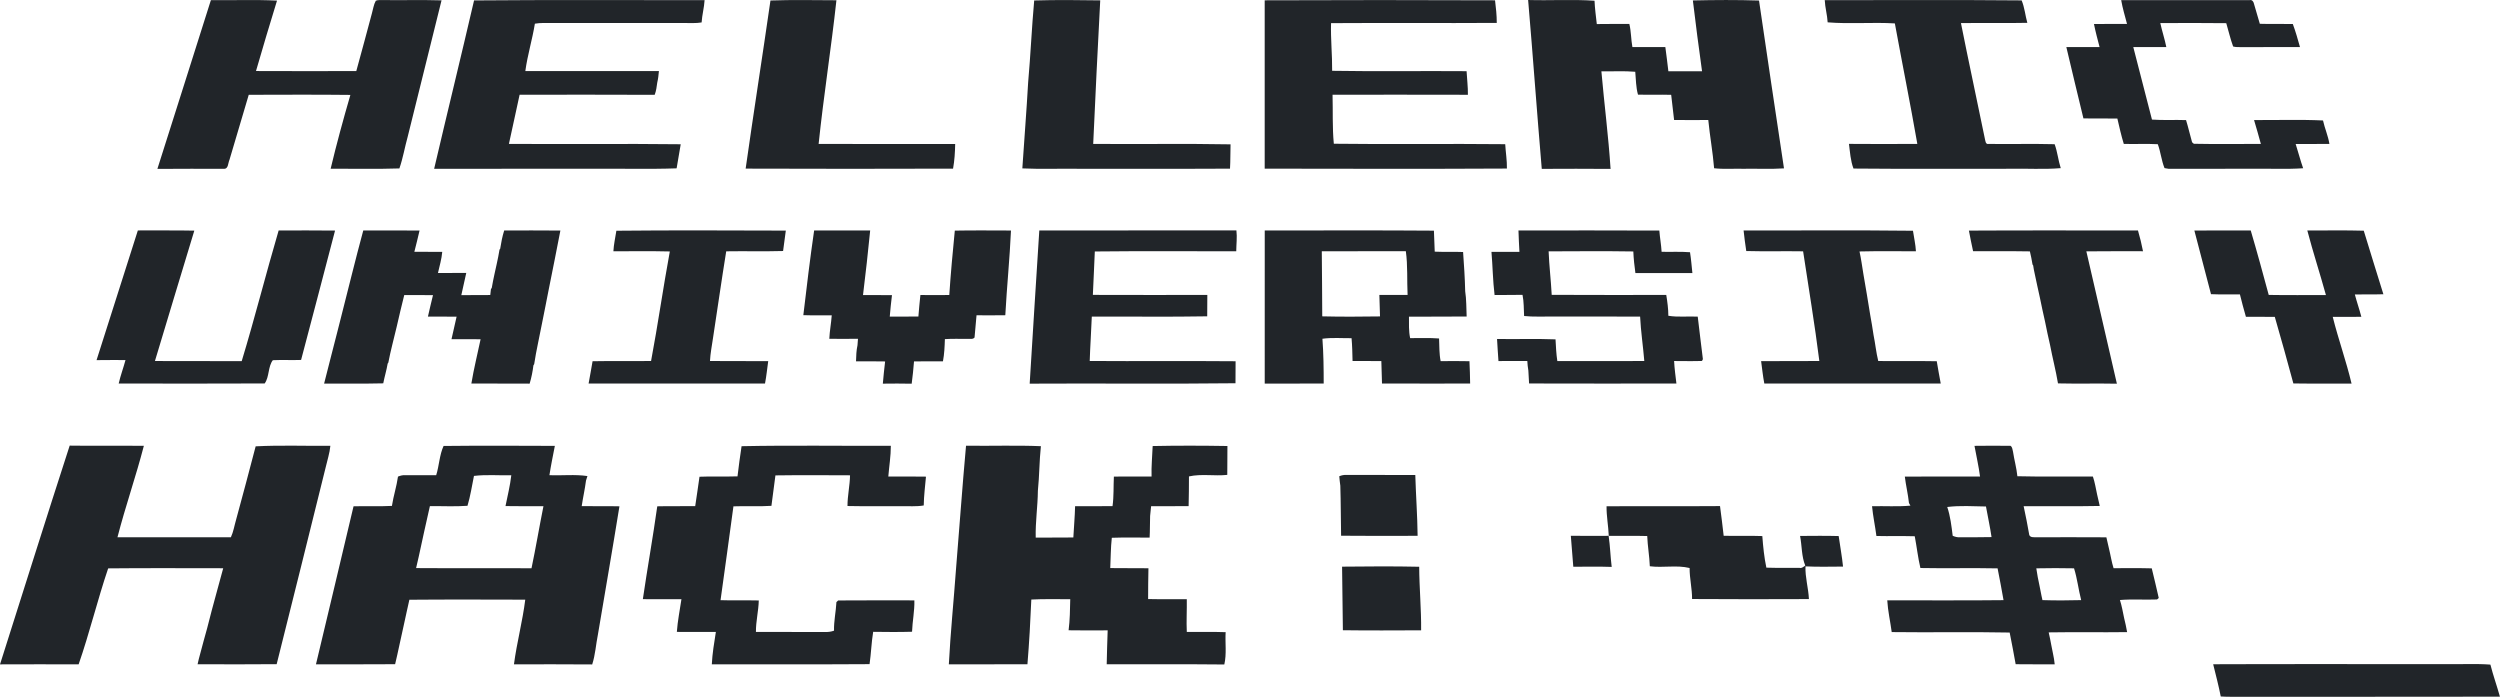 <?xml version="1.0" encoding="UTF-8"?>
<svg width="1475.8pt" height="411.33pt" version="1.1" viewBox="0 0 1475.8 411.33" xmlns="http://www.w3.org/2000/svg">
 <g transform="translate(-169.92 -83.23)" fill="#212529">
  <path d="m294.41 83.32c13.01 0.14 26.05-0.39 39.04 0.27-4.29 13.81-8.37 27.69-12.41 41.57 19.73 0.1 39.47 0.06 59.21 0.02 3.19-11.32 6.12-22.71 9.21-34.05 0.74-2.49 1.01-5.17 2.31-7.46 1.32-0.62 2.86-0.29 4.28-0.4 11.51 0.15 23.02-0.18 34.52 0.17-6.66 26.81-13.3 53.61-19.96 80.42-1.74 6.23-2.79 12.69-4.92 18.8-13.5 0.45-27.06 0.11-40.58 0.16 3.48-14.61 7.46-29.14 11.65-43.56-20-0.24-40-0.1-60-0.07-3.72 12.79-7.63 25.54-11.36 38.33-0.9 1.81-0.58 5.59-3.38 5.34-13.06 0.05-26.13-0.09-39.19 0.07 10.48-33.22 21.15-66.38 31.58-99.61z"/>
  <path d="m449.77 83.48c45.36-0.41 90.73-0.08 136.09-0.17-0.26 4.44-1.49 8.74-1.76 13.17-3.35 0.58-6.74 0.3-10.11 0.34h-78.01c-3.44 0.01-6.9-0.2-10.31 0.39-1.52 9.4-4.36 18.54-5.64 27.98 26.29 0.05 52.57 0.02 78.86 0.01-0.21 2.27-0.44 4.55-0.98 6.77-0.33 2.45-0.63 4.92-1.52 7.24-26.58-0.14-53.16-0.06-79.74-0.05-0.86 3.95-1.74 7.9-2.57 11.85-1.28 5.72-2.49 11.44-3.74 17.17 33.8 0.24 67.62-0.19 101.42 0.21-0.82 4.74-1.61 9.48-2.42 14.22-16.43 0.58-32.89 0.08-49.33 0.25-31.27 0.02-62.54-0.04-93.81 0.03 7.75-33.16 15.88-66.24 23.57-99.41z"/>
  <path d="m624.74 83.52c12.97-0.47 25.96-0.18 38.94-0.14-3.08 28.31-7.56 56.49-10.51 84.82 26.87 0.09 53.74-0.01 80.61 0.05-0.09 4.86-0.39 9.74-1.25 14.53-40.81 0.12-81.63 0.16-122.44-0.01 4.69-33.11 9.89-66.15 14.65-99.25z"/>
  <path d="m780.43 83.51c12.98-0.4 25.99-0.26 38.98-0.06-1.45 28.24-2.93 56.48-4.15 84.73 27.02 0.26 54.07-0.26 81.08 0.26-0.17 4.78-0.02 9.57-0.32 14.35-29.98 0.17-59.96 0.02-89.94 0.07-10.88-0.14-21.78 0.28-32.65-0.22 1.11-16.93 2.48-33.84 3.43-50.78 1.44-16.09 2.12-32.25 3.57-48.35z"/>
  <path d="m916.49 83.41c45.32-0.19 90.66-0.18 135.98 0 0.54 4.43 1.03 8.87 1.02 13.34-32.6 0.22-65.21-0.08-97.82 0.14-0.28 9.4 0.74 18.75 0.64 28.14 26.44 0.45 52.91 0.01 79.36 0.22 0.23 4.65 0.86 9.27 0.78 13.93-26.63-0.09-53.27-0.03-79.9-0.03 0.26 9.64-0.17 19.31 0.75 28.93 33.72 0.44 67.46-0.1 101.18 0.27 0.27 4.8 1.09 9.56 1 14.38-47.66 0.26-95.33 0.13-142.99 0.06 0.01-33.12 0-66.25 0-99.38z"/>
  <path d="m1072 83.23c13.05 0.39 26.17-0.46 39.2 0.43 0.19 4.61 0.84 9.19 1.34 13.77 6.4-0.13 12.8-0.02 19.21-0.07 1.09 4.47 0.97 9.12 1.8 13.65 6.48 0.02 12.96 0.02 19.45 0 0.71 4.75 1.17 9.53 1.79 14.29 6.62 0.03 13.25 0.05 19.88-0.01-1.99-13.91-3.71-27.85-5.42-41.8 13-0.3 26.05-0.38 39.05 0.05 4.82 33.04 9.77 66.06 14.74 99.08-7.98 0.54-16 0.1-23.99 0.24-5.76-0.15-11.54 0.34-17.26-0.31-0.77-9.53-2.51-18.96-3.44-28.48-6.73 0.03-13.46 0.06-20.18-0.01-0.53-4.96-1.16-9.9-1.72-14.85-6.54-0.2-13.08 0.06-19.6-0.12-1.22-4.37-1.21-8.99-1.61-13.5-6.65-0.57-13.33-0.15-19.99-0.25 1.68 19.2 4.18 38.35 5.42 57.59-13.54-0.12-27.08-0.09-40.62-0.02-2.84-33.22-5.2-66.47-8.05-99.68z"/>
  <path d="m1247.1 83.31c38.74 0.08 77.5-0.23 116.23 0.15 1.76 4.19 2.13 8.87 3.36 13.25-13.06 0.29-26.12-0.03-39.18 0.16 4.51 22.73 9.46 45.37 14.08 68.08 0.36 1.25 0.31 3.71 2.36 3.25 12.94 0.18 25.91-0.18 38.86 0.16 1.69 4.56 2.1 9.5 3.61 14.13-10.11 0.86-20.31 0.13-30.45 0.37-30.63-0.09-61.28 0.18-91.9-0.13-1.76-4.58-2.04-9.7-2.67-14.56 13.45 0.11 26.9 0.1 40.36 0.01-4.15-23.76-8.91-47.41-13.27-71.13-13.2-0.79-26.51 0.45-39.67-0.63-0.24-4.41-1.51-8.69-1.72-13.11z"/>
  <path d="m1422.1 83.32c25.31-0.05 50.62 0 75.94-0.03 1.32-0.28 2.19 0.91 2.42 2.08 1.19 3.96 2.33 7.93 3.48 11.91 6.48 0.19 12.98 0.04 19.47 0.1 1.66 4.46 2.95 9.05 4.24 13.63-11.54 0.04-23.08-0.02-34.62 0.04-1.64-0.06-3.3 0.11-4.85-0.38-1.65-4.49-2.69-9.18-4.05-13.76-12.98-0.18-25.96-0.09-38.94-0.05 1.04 4.75 2.6 9.38 3.55 14.15-6.51 0.03-13.01 0.01-19.5 0.01 3.64 14.28 7.37 28.53 11.03 42.81 6.69 0.49 13.41 0.05 20.12 0.3 1.34 4.32 2.3 8.74 3.56 13.08 0.26 0.23 0.77 0.68 1.03 0.9 13.18 0.28 26.38 0.08 39.57 0.08-1.26-4.72-2.64-9.41-4.02-14.09 13.57 0.09 27.16-0.39 40.71 0.25 1.02 4.68 3.03 9.09 3.77 13.84-6.64 0.1-13.28-0.01-19.91 0.07 1.52 4.75 2.75 9.59 4.41 14.3-10.12 0.69-20.29 0.11-30.43 0.3-16.36 0-32.72-0.01-49.07 0.01-0.58-0.1-1.74-0.29-2.33-0.39-1.85-4.54-2.26-9.53-3.97-14.12-6.69-0.35-13.39 0.02-20.07-0.17-1.52-4.93-2.63-9.96-3.8-14.98-6.68-0.09-13.36 0.02-20.03-0.07-3.46-14.02-6.72-28.09-10.09-42.13 6.54 0.02 13.07 0.02 19.62 0-1.18-4.51-2.39-9.02-3.31-13.59 6.51-0.11 13.01-0.03 19.52-0.04-1.22-4.67-2.63-9.3-3.45-14.06z"/>
  <path d="m251.3 219.26c11.11 0.09 22.22-0.13 33.33 0.12-7.81 25.64-15.51 51.31-23.25 76.97 17.08 0.1 34.15-0.04 51.22 0.08 7.76-25.56 14.27-51.5 21.81-77.14 11.1-0.01 22.2-0.1 33.3 0.05-6.68 25.46-13.28 50.94-20.05 76.37-5.56 0.21-11.13-0.12-16.68 0.15-2.92 3.83-2 9.83-4.81 13.73-28.72 0.16-57.45 0.06-86.18 0.04 1.06-4.7 2.78-9.21 4.02-13.86-5.69 0.02-11.39-0.05-17.09 0.05 8.19-25.5 16.2-51.05 24.38-76.56z"/>
  <path d="m384.37 219.27c11.07 0.04 22.15-0.07 33.22 0.06-1.05 4.17-1.92 8.39-3.07 12.55 5.48 0.05 10.97 0.01 16.47 0.03-0.36 4.25-1.6 8.33-2.53 12.47 5.56-0.04 11.13-0.02 16.7-0.02-0.92 4.38-1.93 8.73-2.91 13.09 5.69-0.06 11.39 0.02 17.09-0.06 0.13-1.17 0.27-2.34 0.4-3.5l0.48-0.7c0.41-2.79 1.09-5.52 1.63-8.28 0.45-1.94 0.82-3.89 1.29-5.82 0.59-2.83 1.23-5.64 1.66-8.5l0.39-0.5c0.56-3.65 1.27-7.28 2.37-10.81 11.05 0.02 22.11-0.08 33.17 0.05-2.2 11.54-4.54 23.06-6.84 34.58-0.32 1.67-0.63 3.34-0.99 5-0.33 1.67-0.61 3.35-0.98 5.01-0.34 1.67-0.63 3.35-1 5.01-0.33 1.67-0.62 3.35-1 5.01-1.51 8.09-3.44 16.11-4.66 24.26l-0.44 0.69c-0.46 3.65-1.17 7.28-2.24 10.81-11.46-0.1-22.93 0.02-34.4-0.06 1.45-8.79 3.63-17.44 5.45-26.15-5.73-0.02-11.45 0.01-17.18-0.02 1.04-4.42 1.98-8.87 3.01-13.29-5.64-0.1-11.28-0.01-16.92-0.06 1.01-4.22 1.9-8.47 2.99-12.67-5.66-0.05-11.32 0-16.97-0.05-1.53 6.27-3.1 12.54-4.49 18.84-1.64 7.02-3.57 13.97-4.91 21.05l-0.39 0.56c-0.66 3.94-1.85 7.76-2.61 11.68-11.63 0.3-23.27 0.04-34.91 0.14 2.65-10.2 5.15-20.44 7.83-30.64 0.62-2.67 1.3-5.32 2.02-7.96 4.43-17.26 8.61-34.6 13.27-51.8z"/>
  <path d="m533.78 219.44c33.33-0.34 66.68-0.17 100.02-0.08-0.48 4.02-1.07 8.03-1.61 12.05-11.18 0.33-22.38-0.01-33.57 0.18-2.75 17.04-5.18 34.14-7.8 51.21-0.64 4.5-1.56 8.98-1.78 13.54 11.45 0.13 22.91-0.04 34.37 0.09-0.62 4.41-1.05 8.84-1.89 13.22-34.72 0.02-69.43 0.02-104.14 0 0.75-4.4 1.66-8.77 2.35-13.18 11.51-0.22 23.02 0.01 34.53-0.12 4.04-21.49 7.11-43.17 11.07-64.68-11.1-0.28-22.21-0.08-33.31-0.11 0.2-4.09 1.15-8.08 1.76-12.12z"/>
  <path d="m650.52 219.27c11.03 0.01 22.05-0.02 33.08 0.02-1.24 12.72-2.68 25.43-4.23 38.12 5.7 0.04 11.4-0.01 17.1 0.04-0.56 4.21-0.92 8.44-1.31 12.67 5.63 0.02 11.26 0.04 16.9-0.02 0.28-4.25 0.78-8.48 1.19-12.72 5.68 0.07 11.37 0.07 17.05 0 0.84-12.69 2.01-25.36 3.26-38.01 11.05-0.2 22.1-0.08 33.16-0.06-0.74 16.69-2.46 33.32-3.35 50.01-5.67 0.1-11.33 0.05-16.99 0.03-0.41 4.37-0.77 8.75-1.17 13.11-1.03 1.31-2.85 0.63-4.25 0.83-4.42 0-8.85-0.15-13.26 0.13-0.14 4.39-0.32 8.8-1.15 13.12-5.7-0.01-11.38-0.03-17.07 0.02-0.36 4.4-0.78 8.8-1.38 13.18-5.68-0.13-11.36-0.1-17.03-0.03 0.44-4.37 0.76-8.76 1.35-13.11-5.73-0.13-11.45-0.05-17.18-0.06 0.09-3.18 0.18-6.38 0.87-9.49 0.1-1.28 0.2-2.56 0.29-3.83-5.65 0.08-11.29 0.06-16.93 0.01 0.21-4.65 1.12-9.23 1.44-13.87-5.59-0.02-11.18 0.11-16.77-0.08 1.96-16.69 3.97-33.39 6.38-50.01z"/>
  <path d="m783.44 219.27c38.79-0.01 77.57 0.02 116.36-0.02 0.49 4.1-0.07 8.21-0.1 12.32-27.83 0.02-55.67-0.2-83.49 0.11-0.3 8.54-0.82 17.08-1.15 25.63 22.52 0.1 45.04 0.03 67.57 0.03-0.02 4.21-0.1 8.41-0.07 12.62-22.7 0.41-45.42 0.06-68.13 0.17-0.32 8.74-0.96 17.45-1.23 26.19 28.71 0.21 57.41-0.1 86.11 0.16-0.02 4.33-0.07 8.66-0.06 12.99-40.49 0.48-81 0-121.49 0.24 1.77-30.15 3.83-60.29 5.68-90.44z"/>
  <path d="m916.52 219.28c33.29 0.06 66.58-0.17 99.87 0.11 0.13 4.14 0.32 8.27 0.48 12.4 5.57 0.26 11.16-0.02 16.74 0.21 0.54 7.71 1.07 15.42 1.24 23.16 0.76 4.93 0.63 9.94 0.86 14.91-11.35 0.16-22.7-0.01-34.05 0.1 0.02 4.22-0.19 8.49 0.69 12.66 5.69 0.06 11.39-0.25 17.08 0.21 0.2 4.46 0.04 8.97 0.93 13.38 5.67-0.05 11.33-0.09 17.01 0.04 0.19 4.39 0.35 8.79 0.4 13.19-17.35 0-34.69 0.06-52.03-0.03-0.08-4.42-0.21-8.84-0.39-13.26-5.67 0.03-11.33 0.05-16.99-0.01-0.1-4.5-0.19-9-0.59-13.48-5.73 0.06-11.51-0.46-17.2 0.33 0.66 8.79 0.75 17.6 0.75 26.42-11.6 0.11-23.21 0-34.81 0.06-0.03-30.14-0.04-60.27 0.01-90.4m33.68 12.3c0.05 12.8 0.28 25.6 0.27 38.4 11.36 0.28 22.73 0.2 34.1 0.04-0.17-4.23-0.29-8.46-0.39-12.7 5.55 0.05 11.11 0.05 16.67 0.01-0.42-8.6 0.15-17.29-1.04-25.82-16.53 0.09-33.07-0.04-49.61 0.07z"/>
  <path d="m1066.3 219.3c27.72-0.02 55.44-0.11 83.16 0.04 0.32 4.2 1.1 8.34 1.34 12.54 5.59 0.13 11.18-0.19 16.77 0.25 0.64 4.07 0.97 8.19 1.4 12.29-11.21 0.02-22.43 0.01-33.64 0-0.6-4.23-1.05-8.48-1.23-12.75-16.66-0.26-33.34-0.13-50-0.06 0.34 8.57 1.38 17.1 1.82 25.68 22.54 0.15 45.09 0.03 67.63 0.06 0.66 4.07 1.21 8.16 1.23 12.29 5.73 0.94 11.57 0.21 17.35 0.51 1.03 8.36 1.96 16.73 3.04 25.09-0.13 0.27-0.4 0.8-0.53 1.07-5.49 0.2-10.98 0.03-16.46 0.04 0.22 4.45 0.84 8.87 1.36 13.29-28.99 0.02-57.98 0.07-86.97-0.03-0.14-2.54-0.24-5.08-0.43-7.61-0.35-1.86-0.49-3.77-0.62-5.65-5.68 0.05-11.36 0.05-17.03 0.01-0.38-4.34-0.52-8.69-0.84-13.02 11.5 0.2 23.02-0.23 34.52 0.22 0.25 4.27 0.41 8.57 1.07 12.81 17.11 0.01 34.22 0.05 51.34-0.02-0.72-8.75-2.04-17.45-2.47-26.22-17.37-0.07-34.74-0.01-52.11-0.03-5.46-0.1-10.94 0.27-16.37-0.32-0.24-4.17-0.09-8.38-0.94-12.49-5.5 0.14-11 0-16.49 0.11-1.04-8.46-1.12-17-1.84-25.49 5.5 0 11-0.03 16.51 0.02-0.21-4.21-0.47-8.41-0.57-12.63z"/>
  <path d="m1199.2 219.3c33.32 0.05 66.66-0.25 99.98 0.15 0.58 4.04 1.54 8.02 1.75 12.11-11.11 0.03-22.21-0.17-33.31 0.11 0.98 4.39 1.55 8.87 2.29 13.31 1.39 7.98 2.73 15.98 4 23.98 0.74 3.98 1.39 7.99 1.99 12 1.06 5.1 1.52 10.31 2.78 15.38 11.51 0.15 23.02-0.09 34.54 0.13 0.68 4.41 1.58 8.78 2.35 13.18-34.71 0.03-69.42 0.01-104.14 0-0.85-4.37-1.28-8.82-1.89-13.23 11.45-0.12 22.91 0.04 34.37-0.08-2.71-21.64-6.34-43.17-9.58-64.75-11.19-0.19-22.38 0.14-33.56-0.17-0.57-4.04-1.19-8.06-1.57-12.12z"/>
  <path d="m1332.2 219.36c33.27-0.19 66.54-0.07 99.81-0.06 1.17 4.03 2.18 8.11 2.97 12.24-11.16 0.04-22.31-0.09-33.45 0.07 6.05 26.03 11.98 52.1 18.03 78.13-11.59-0.24-23.19 0.1-34.77-0.18-1.27-7.62-3.25-15.09-4.68-22.67-1.09-4.65-2.06-9.32-3-13.99-1.08-4.65-2.05-9.32-3.01-13.99-1.09-4.65-2.01-9.33-3.03-13.98-0.4-1.65-0.68-3.33-0.93-5l-0.39-0.57c-0.39-2.6-0.96-5.17-1.55-7.73-11.18-0.21-22.36-0.02-33.53-0.11-0.88-4.04-1.71-8.1-2.47-12.16z"/>
  <path d="m1465.3 219.33c11.08-0.13 22.17-0.03 33.27-0.05 3.73 12.62 7.19 25.34 10.62 38.05 11.25 0.2 22.51 0.06 33.77 0.08-3.52-12.75-7.64-25.33-10.99-38.12 11.1 0.05 22.21-0.2 33.32 0.13 3.8 12.52 7.72 25.01 11.59 37.51-5.62 0.19-11.24 0.01-16.85 0.13 1.16 4.44 2.69 8.76 3.84 13.2-5.64 0.01-11.27-0.03-16.89 0.03 3.3 13.23 7.97 26.11 11.11 39.38-11.45-0.07-22.9 0.1-34.35-0.08-3.57-13.12-7.15-26.24-10.96-39.29-5.69-0.09-11.37-0.02-17.05-0.04-1.25-4.39-2.48-8.79-3.54-13.22-5.69-0.08-11.39 0.11-17.07-0.15-3.27-12.52-6.6-25.03-9.82-37.56z"/>
  <path d="m211.05 346.29c14.59 0.21 29.19-0.03 43.79 0.12-4.68 18.12-10.92 35.84-15.58 53.97 22.32-0.02 44.64 0 66.96-0.01 1.51-3.25 2.04-6.82 3.04-10.23 3.89-14.47 7.86-28.92 11.58-43.43 14.67-0.76 29.41-0.18 44.1-0.3-0.4 4.36-1.83 8.53-2.79 12.78-9.65 38.7-19.13 77.44-28.91 116.11-15.56 0.16-31.12 0.09-46.68 0.04 0.49-2.1 0.93-4.21 1.56-6.27 1.35-4.99 2.64-9.99 4.07-14.95 0.85-3.43 1.81-6.82 2.64-10.25 2.36-8.38 4.47-16.82 6.85-25.2-22.64 0-45.28-0.16-67.91 0.08-6.34 18.69-10.96 38.01-17.44 56.66-15.47-0.04-30.94-0.06-46.41 0.01 13.7-43.04 27.19-86.16 41.13-129.13z"/>
  <path d="m431.77 346.49c21.88-0.25 43.79-0.13 65.69-0.05-1.11 5.75-2.32 11.5-3.2 17.3 7.47 0.32 15.02-0.59 22.43 0.52-0.28 0.89-0.56 1.78-0.84 2.67-0.65 5.06-1.79 10.04-2.54 15.09 7.43 0.1 14.86-0.08 22.28 0.1-4.07 25.24-8.46 50.43-12.7 75.65-1.2 5.87-1.52 11.97-3.38 17.69-15.4-0.16-30.8-0.05-46.19-0.06 1.68-12.81 5.08-25.36 6.67-38.18-22.8-0.05-45.61-0.15-68.41 0.05-0.53 2.26-1.05 4.51-1.51 6.79-0.7 3-1.35 6.01-1.97 9.03-1.71 7.4-3.15 14.85-4.93 22.23-15.58 0.15-31.16 0.02-46.73 0.07 7.38-31.1 14.88-62.16 22.18-93.28 7.55-0.23 15.11 0.17 22.66-0.24 0.88-5.83 2.77-11.46 3.58-17.3 1.32-0.52 2.69-0.93 4.13-0.83 6.14 0 12.28 0.05 18.42 0 1.79-5.65 1.89-11.86 4.36-17.25m17.94 17.68c-1.21 5.89-2.09 11.88-3.82 17.64-7.38 0.55-14.81 0.1-22.2 0.21-2.3 9.99-4.45 20-6.63 30.02-0.48 2.18-0.96 4.36-1.51 6.54 22.71 0.17 45.42-0.05 68.13 0.11 2.55-12.17 4.6-24.44 7.05-36.64-7.47-0.05-14.94 0.09-22.4-0.08 1.2-6.05 2.73-12.04 3.42-18.17-7.34 0.14-14.74-0.51-22.04 0.37z"/>
  <path d="m607.69 346.63c29.35-0.61 58.74-0.1 88.11-0.25 0.01 6.08-1 12.1-1.49 18.15 7.41 0.03 14.82-0.08 22.23 0.07-0.51 5.66-1.23 11.31-1.32 17.01-4.37 0.76-8.81 0.34-13.21 0.43-10.6-0.05-21.2 0.13-31.8-0.1-0.02-6.09 1.41-12.05 1.5-18.13-14.68-0.05-29.36-0.16-44.04 0.05-0.75 5.99-1.56 11.98-2.36 17.97-7.46 0.51-14.95 0.01-22.43 0.3-2.4 18.48-5.12 36.92-7.61 55.39 7.52 0.27 15.05-0.02 22.57 0.17-0.14 6.23-1.74 12.32-1.68 18.56 13.59 0.1 27.19-0.02 40.78 0.07 1.8 0.05 3.61-0.17 5.32-0.79-0.14-5.68 1.13-11.24 1.42-16.89 0.26-0.24 0.77-0.72 1.03-0.95 14.99-0.14 29.99-0.03 44.98-0.05 0.17 6.21-1.15 12.32-1.37 18.52-7.64 0.23-15.3 0.15-22.95 0.05-1.04 6.32-1.21 12.74-2.13 19.08-31.04 0.22-62.08 0.02-93.12 0.1 0.32-6.41 1.38-12.76 2.39-19.1-7.68-0.03-15.35 0.04-23.03-0.04 0.46-6.48 1.75-12.88 2.71-19.3-7.6-0.03-15.19 0-22.78-0.02 2.67-18.29 5.95-36.5 8.51-54.81 7.46-0.18 14.93 0 22.4-0.11 0.82-5.79 1.76-11.56 2.53-17.35 7.48-0.33 14.96 0.03 22.44-0.22 0.66-5.95 1.54-11.88 2.4-17.81z"/>
  <path d="m740.18 346.34c14.73 0.22 29.48-0.33 44.2 0.28-0.94 8.75-0.88 17.56-1.78 26.32-0.08 9.24-1.51 18.41-1.28 27.66 7.4-0.12 14.81 0.06 22.22-0.11 0.31-6.15 0.89-12.29 1.03-18.45 7.37 0 14.73 0.04 22.1-0.03 0.81-5.78 0.5-11.63 0.79-17.44 7.42-0.08 14.83-0.03 22.25-0.04-0.19-6.01 0.42-11.99 0.65-17.99 14.7-0.31 29.43-0.26 44.13-0.02 0.03 5.68-0.1 11.36-0.09 17.04-7.52 0.82-15.23-0.75-22.62 0.91 0.03 5.85-0.08 11.7-0.2 17.55-7.38 0.06-14.77 0-22.14 0.03-0.17 1.92-0.34 3.84-0.59 5.75-0.16 4.26-0.04 8.53-0.29 12.79-7.44 0.01-14.89-0.17-22.32 0.1-0.67 5.94-0.62 11.92-0.92 17.89 7.51 0.15 15.02-0.03 22.54 0.1-0.1 6.06-0.21 12.12-0.19 18.18 7.6 0.18 15.21 0.02 22.83 0.1 0.11 6.43-0.3 12.87 0 19.31 7.64 0.1 15.29-0.14 22.93 0.14-0.37 6.34 0.67 12.87-0.78 19.08-23.14-0.26-46.29-0.02-69.43-0.12 0.09-6.68 0.38-13.35 0.57-20.03-7.69 0.03-15.37 0.1-23.06-0.04 0.77-6.08 0.84-12.23 0.97-18.35-7.66 0.07-15.33-0.23-22.98 0.2-0.53 12.75-1.24 25.48-2.29 38.19-15.47 0.1-30.94 0.01-46.4 0.05 0.98-18.83 2.9-37.61 4.25-56.43 2.01-24.2 3.69-48.43 5.9-72.62z"/>
  <path d="m1335.5 346.42c7.08-0.07 14.18-0.12 21.28-0.01 1.13 0.75 1.13 2.32 1.47 3.52 0.73 4.83 2.09 9.56 2.57 14.43 14.84 0.38 29.71 0.07 44.57 0.16 1.18 3.41 1.71 7.01 2.48 10.53 0.53 2.28 1.03 4.57 1.58 6.86-14.98 0.31-29.96 0.06-44.93 0.13 1.22 5.66 2.35 11.34 3.33 17.05 0.78 1.57 2.57 1.23 4.04 1.3 13.82 0 27.65-0.08 41.47 0.03 0.56 2.2 1.07 4.41 1.53 6.65 0.96 3.84 1.51 7.78 2.71 11.57 7.52 0.04 15.04-0.12 22.55 0.1 1.48 5.8 2.74 11.66 4.12 17.49-0.25 0.22-0.76 0.66-1.01 0.88-7.3 0.3-14.62-0.3-21.9 0.32 1.11 3.48 1.73 7.1 2.48 10.68 0.69 2.72 1.27 5.49 1.76 8.27-15.44 0.21-30.87-0.1-46.3 0.16 0.57 2.49 1.11 5 1.55 7.54 0.38 1.65 0.64 3.33 1 5.01 0.51 2.06 0.74 4.17 1 6.29-7.68-0.02-15.36 0.06-23.04-0.05-1.11-6.25-2.3-12.48-3.54-18.7-23.2-0.48-46.42 0.04-69.63-0.27-0.83-6.25-2.26-12.42-2.63-18.73 22.88-0.08 45.76 0.16 68.64-0.12-1.05-6.27-2.31-12.51-3.51-18.76-15.19-0.33-30.38 0.09-45.57-0.21-1.46-6.19-2.15-12.52-3.33-18.75-7.55-0.22-15.09 0.03-22.63-0.16-0.76-5.87-2.02-11.67-2.58-17.57 7.54-0.19 15.11 0.35 22.65-0.34-0.22-0.39-0.65-1.17-0.86-1.56-0.55-5.23-1.81-10.36-2.44-15.58 14.8-0.13 29.6 0 44.4-0.06-0.8-6.09-2.19-12.07-3.28-18.1m-16.08 36.09c1.83 5.46 2.51 11.3 3.22 17.01 1.36 0.58 2.8 0.99 4.34 0.87 6.19-0.06 12.39 0.07 18.59-0.11-0.88-6.06-2.22-12.03-3.29-18.06-7.6-0.12-15.31-0.65-22.86 0.29m52.58 36.22c0.45 3.46 1.17 6.87 1.89 10.29 0.39 1.96 0.74 3.92 1.17 5.89 0.14 0.64 0.42 1.93 0.56 2.58 7.61 0.24 15.24 0.22 22.86 0-1.61-6.21-2.29-12.66-4.21-18.77-7.42-0.17-14.85-0.13-22.27 0.01z"/>
  <path d="m960.52 364.37c1.4-0.6 2.91-0.89 4.47-0.78 13.47 0.07 26.94-0.01 40.41 0.04 0.35 11.97 1.24 23.92 1.37 35.9-15.06 0.02-30.12 0.13-45.17-0.05-0.19-9.85-0.14-19.71-0.46-29.55-0.28-1.85-0.46-3.71-0.62-5.56z"/>
  <path d="m1118.3 382.1c22.33-0.17 44.66 0.06 66.98-0.12 0.84 5.83 1.44 11.7 2.16 17.54 7.6 0.15 15.21-0.12 22.81 0.16 0.47 6.25 1.09 12.52 2.39 18.65 6.53 0.22 13.07 0.08 19.62 0.13 1.33 0.38 2.32-0.71 3.35-1.33-2.25-5.42-1.94-11.73-3.07-17.52 7.59-0.05 15.19-0.15 22.79 0.06 0.84 6.01 1.96 11.99 2.57 18.03-7.39 0.02-14.79 0.25-22.17-0.13-0.24 6.5 1.74 12.83 2.03 19.31-22.99 0.07-45.98 0.15-68.97-0.04 0.03-6.14-1.49-12.16-1.46-18.3-7.64-1.88-15.7-0.01-23.49-1.04-0.22-5.97-1.3-11.87-1.53-17.84-7.6-0.21-15.19-0.05-22.78-0.09 0.91 6.07 1.04 12.23 1.81 18.32-7.55-0.27-15.11-0.1-22.67-0.1-0.54-6.09-0.98-12.18-1.46-18.27 7.46 0.09 14.93 0.04 22.4 0.02-0.24-5.83-1.38-11.59-1.31-17.44z"/>
  <path d="m962.18 417.74c15.17-0.16 30.36-0.28 45.52 0.06 0.06 12.51 1.27 24.99 1.14 37.52-15.4 0.05-30.8 0.16-46.19-0.05-0.15-12.51-0.27-25.02-0.47-37.53z"/>
  <path d="m1476.4 475.35c45.85-0.19 91.7-0.02 137.55-0.08 8.7 0.17 17.43-0.36 26.11 0.29 1.61 6.38 3.86 12.58 5.61 18.93-52.59 0.14-105.17 0-157.75 0.07-2.37 0.02-4.72-0.03-7.05-0.18-1.24-6.4-2.93-12.7-4.47-19.03z"/>
 </g>
</svg>
